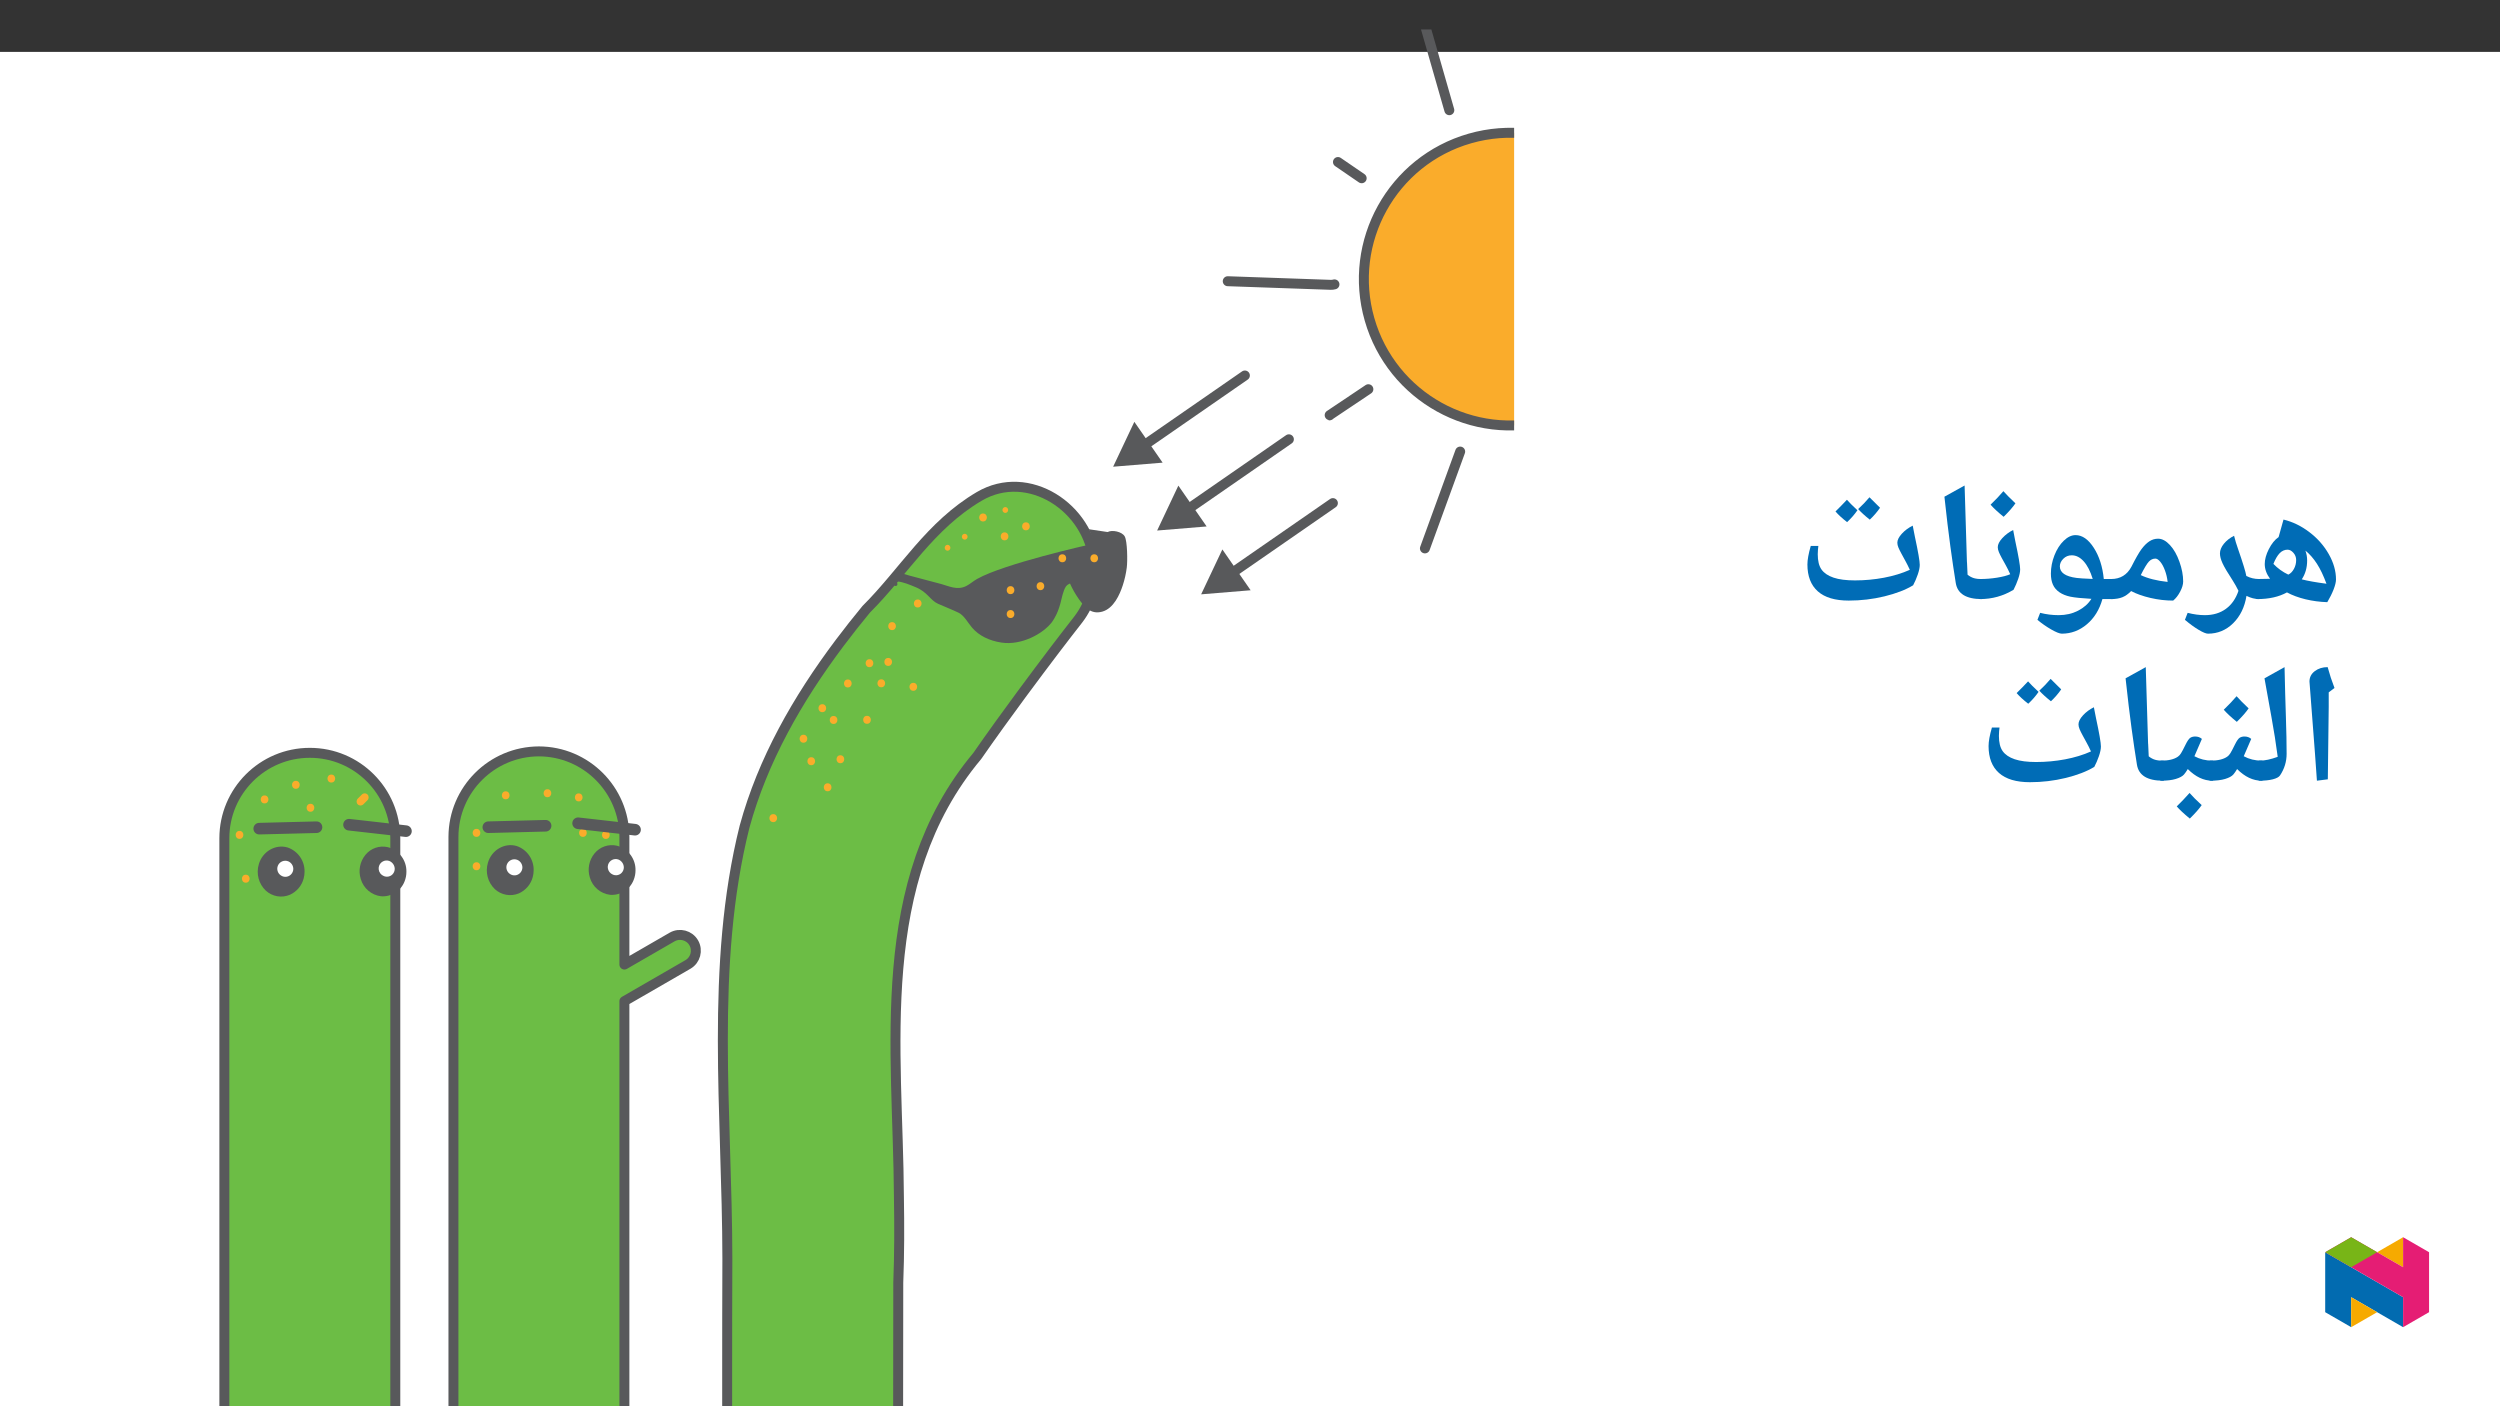 ﻿<?xml version="1.0" encoding="utf-8"?>
<svg xmlns="http://www.w3.org/2000/svg" xmlns:xlink="http://www.w3.org/1999/xlink" viewBox="0 0 960 540" version="1.1">
  <rect x="0" y="0" width="960" height="540" fill="#333333" stroke="none"/>
  <defs>
    <g>
      <symbol overflow="visible" id="glyph0-0">
        <path style="stroke:none;" d="M 6.125 -46.406 L 32.812 -46.406 L 32.812 0 L 6.125 0 Z M 9.422 -3.297 L 29.516 -3.297 L 29.516 -43.094 L 9.422 -43.094 Z M 9.422 -3.297 " />
      </symbol>
      <symbol overflow="visible" id="glyph0-1">
        <path style="stroke:none;" d="M 0 -0.578 C -0.363 -0.578 -0.547 -0.754 -0.547 -1.109 L -0.547 -7.844 C -0.547 -8.133 -0.363 -8.281 0 -8.281 L 4.891 -8.375 C 3.535 -10.219 2.859 -12.102 2.859 -14.031 C 2.859 -15.781 3.379 -17.688 4.422 -19.75 C 5.473 -21.82 6.727 -23.375 8.188 -24.406 L 10.062 -31.109 C 13.594 -30.254 16.91 -28.641 20.016 -26.266 C 23.129 -23.898 25.609 -21.086 27.453 -17.828 C 29.297 -14.578 30.219 -11.344 30.219 -8.125 C 30.219 -7.133 29.91 -5.848 29.297 -4.266 C 28.68 -2.691 27.875 -1.066 26.875 0.609 C 24 0.516 21.211 0.145 18.516 -0.5 C 15.816 -1.156 13.441 -2.035 11.391 -3.141 C 8.285 -1.43 4.488 -0.578 0 -0.578 Z M 14.922 -15.578 C 14.922 -16.641 14.566 -17.566 13.859 -18.359 C 13.148 -19.148 12.41 -19.547 11.641 -19.547 C 10.484 -19.547 9.469 -19.098 8.594 -18.203 C 7.727 -17.305 6.926 -15.938 6.188 -14.094 C 7.82 -12.375 9.727 -11 11.906 -9.969 C 12.77 -10.383 13.488 -11.113 14.062 -12.156 C 14.633 -13.195 14.922 -14.336 14.922 -15.578 Z M 26.562 -6.469 C 25.414 -9.582 24.191 -12.145 22.891 -14.156 C 21.598 -16.164 20.125 -17.848 18.469 -19.203 C 18.914 -17.992 19.141 -16.723 19.141 -15.391 C 19.141 -12.641 18.453 -10.227 17.078 -8.156 C 19.359 -7.562 22.52 -7 26.562 -6.469 Z M 11.688 -35.859 Z M 14.531 3.75 Z M 14.531 3.75 " />
      </symbol>
      <symbol overflow="visible" id="glyph0-2">
        <path style="stroke:none;" d="M 26.781 -1.109 C 26.781 -0.754 26.602 -0.578 26.25 -0.578 C 24.688 -0.578 23.078 -0.988 21.422 -1.812 C 20.723 2.508 19.02 6.008 16.312 8.688 C 13.602 11.363 10.379 12.703 6.641 12.703 C 5.891 12.703 4.695 12.211 3.062 11.234 C 1.426 10.266 -0.332 8.984 -2.219 7.391 L -1.172 4.703 C 1.148 5.297 3.348 5.594 5.422 5.594 C 8.617 5.594 11.316 4.785 13.516 3.172 C 15.723 1.566 17.332 -0.738 18.344 -3.75 C 17.688 -5.102 16.945 -6.426 16.125 -7.719 C 14.176 -10.695 12.875 -12.906 12.219 -14.344 C 11.562 -15.781 11.234 -17.031 11.234 -18.094 C 11.234 -19.344 11.734 -20.582 12.734 -21.812 C 13.742 -23.051 15.051 -24.078 16.656 -24.891 C 17.062 -23.234 17.562 -21.57 18.156 -19.906 C 20.039 -14.469 21.109 -10.984 21.359 -9.453 C 22.879 -8.672 24.508 -8.281 26.25 -8.281 C 26.602 -8.281 26.781 -8.102 26.781 -7.75 Z M 12.766 -29.641 Z M 6.562 15.875 Z M 6.562 15.875 " />
      </symbol>
      <symbol overflow="visible" id="glyph0-3">
        <path style="stroke:none;" d="M 0 -0.578 C -0.363 -0.578 -0.547 -0.754 -0.547 -1.109 L -0.547 -7.75 C -0.547 -8.102 -0.363 -8.281 0 -8.281 C 3.551 -8.281 6.164 -9.879 7.844 -13.078 C 9.406 -16.18 10.672 -18.395 11.641 -19.719 C 12.617 -21.039 13.625 -22.047 14.656 -22.734 C 15.695 -23.422 16.82 -23.766 18.031 -23.766 C 19.57 -23.766 21.094 -22.953 22.594 -21.328 C 24.094 -19.703 25.312 -17.555 26.25 -14.891 C 27.195 -12.223 27.672 -9.703 27.672 -7.328 C 27.672 -6.191 27.281 -4.883 26.5 -3.406 C 25.719 -1.938 24.828 -0.801 23.828 0 C 20.93 0 18.031 -0.336 15.125 -1.016 C 12.219 -1.691 9.738 -2.57 7.688 -3.656 C 6.625 -2.551 5.504 -1.758 4.328 -1.281 C 3.16 -0.812 1.719 -0.578 0 -0.578 Z M 21.703 -7.172 C 21.535 -8.734 21.191 -10.207 20.672 -11.594 C 20.16 -12.977 19.566 -14.078 18.891 -14.891 C 18.211 -15.711 17.586 -16.125 17.016 -16.125 C 16.055 -16.125 15.211 -15.734 14.484 -14.953 C 13.754 -14.172 12.723 -12.445 11.391 -9.781 C 14.098 -8.488 17.535 -7.617 21.703 -7.172 Z M 16.062 -28.531 Z M 16.953 3.75 Z M 16.953 3.75 " />
      </symbol>
      <symbol overflow="visible" id="glyph0-4">
        <path style="stroke:none;" d="M 32.281 -0.578 L 28.281 -0.578 C 27.156 3.461 25.172 6.688 22.328 9.094 C 19.484 11.5 16.273 12.703 12.703 12.703 C 11.867 12.703 10.504 12.16 8.609 11.078 C 6.723 9.992 4.961 8.766 3.328 7.391 L 4.375 4.703 C 6.688 5.297 9.055 5.594 11.484 5.594 C 14.234 5.594 16.711 5.023 18.922 3.891 C 21.141 2.754 22.852 1.234 24.062 -0.672 C 20.332 -0.879 17.633 -1.156 15.969 -1.5 C 14.312 -1.852 12.91 -2.422 11.766 -3.203 C 10.629 -3.984 9.801 -4.957 9.281 -6.125 C 8.758 -7.289 8.5 -8.695 8.5 -10.344 C 8.5 -12.719 8.953 -15.062 9.859 -17.375 C 10.773 -19.695 11.973 -21.57 13.453 -23 C 14.93 -24.426 16.438 -25.141 17.969 -25.141 C 20.551 -25.141 22.891 -23.508 24.984 -20.25 C 27.078 -16.988 28.352 -13 28.812 -8.281 L 32.281 -8.281 C 32.633 -8.281 32.812 -8.102 32.812 -7.75 L 32.812 -1.109 C 32.812 -0.754 32.633 -0.578 32.281 -0.578 Z M 16.5 -17.391 C 15.227 -17.391 14.148 -16.945 13.266 -16.062 C 12.379 -15.176 11.938 -14.203 11.938 -13.141 C 11.938 -10.742 14.07 -9.266 18.344 -8.703 C 19.27 -8.566 21.344 -8.438 24.562 -8.312 C 23.656 -11.258 22.504 -13.508 21.109 -15.062 C 19.711 -16.613 18.176 -17.391 16.5 -17.391 Z M 17.609 -29.891 Z M 14.281 15.875 Z M 17.297 -39.109 Z M 17.297 -39.109 " />
      </symbol>
      <symbol overflow="visible" id="glyph0-5">
        <path style="stroke:none;" d="M 0 -0.578 C -0.363 -0.578 -0.547 -0.754 -0.547 -1.109 L -0.547 -7.75 C -0.547 -8.102 -0.363 -8.281 0 -8.281 C 2.156 -8.281 4.32 -8.453 6.5 -8.797 C 8.688 -9.148 10.379 -9.594 11.578 -10.125 C 11.016 -11.395 10.445 -12.539 9.875 -13.562 C 9.301 -14.594 8.785 -15.523 8.328 -16.359 C 7.879 -17.191 7.508 -17.945 7.219 -18.625 C 6.938 -19.301 6.797 -19.926 6.797 -20.5 C 6.797 -21.562 7.379 -22.727 8.547 -24 C 9.723 -25.27 11.109 -26.305 12.703 -27.109 L 13.516 -22.859 C 14.766 -17.035 15.391 -13.414 15.391 -12 C 15.391 -11 15.141 -9.781 14.641 -8.344 C 14.148 -6.906 13.555 -5.508 12.859 -4.156 C 8.922 -1.77 4.633 -0.578 0 -0.578 Z M 9.016 -31.859 Z M 8.25 3.75 Z M 13.578 -37.344 C 12.547 -35.844 11.035 -34.117 9.047 -32.172 C 6.91 -33.898 5.238 -35.453 4.031 -36.828 C 6.02 -38.754 7.66 -40.484 8.953 -42.016 C 9.879 -40.953 11.422 -39.395 13.578 -37.344 Z M 9.047 -31.531 Z M 8.984 -43.594 Z M 8.984 -43.594 " />
      </symbol>
      <symbol overflow="visible" id="glyph0-6">
        <path style="stroke:none;" d="M 19.844 -1.109 C 19.844 -0.754 19.66 -0.578 19.297 -0.578 C 13.305 -0.578 9.977 -2.633 9.312 -6.75 C 8.645 -10.863 7.957 -15.516 7.25 -20.703 C 6.539 -25.898 5.773 -32.297 4.953 -39.891 L 12.703 -44.188 L 13.609 -14.406 L 13.609 -15.047 L 13.844 -9.938 C 14.625 -9.301 15.445 -8.859 16.312 -8.609 C 17.176 -8.367 18.211 -8.25 19.422 -8.25 C 19.703 -8.25 19.844 -8.082 19.844 -7.75 Z M 8.312 -47.359 Z M 11.266 3.75 Z M 11.266 3.75 " />
      </symbol>
      <symbol overflow="visible" id="glyph0-7">
        <path style="stroke:none;" d="M 20.406 0 C 15.156 0 11.195 -1.18 8.531 -3.547 C 5.863 -5.922 4.531 -9.363 4.531 -13.875 C 4.531 -15.645 4.957 -18.016 5.812 -20.984 L 8.734 -20.984 C 8.691 -20.785 8.641 -20.305 8.578 -19.547 C 8.523 -18.785 8.5 -18.195 8.5 -17.781 C 8.5 -15.238 8.984 -13.285 9.953 -11.922 C 10.93 -10.555 12.469 -9.52 14.562 -8.812 C 16.656 -8.102 19.395 -7.75 22.781 -7.75 C 26.57 -7.75 30.285 -8.094 33.922 -8.781 C 37.566 -9.469 40.879 -10.477 43.859 -11.812 C 43.285 -13.082 42.711 -14.227 42.141 -15.25 C 41.578 -16.281 41.066 -17.219 40.609 -18.062 C 40.148 -18.906 39.773 -19.664 39.484 -20.344 C 39.203 -21.02 39.062 -21.645 39.062 -22.219 C 39.062 -23.27 39.641 -24.426 40.797 -25.688 C 41.953 -26.945 43.344 -27.977 44.969 -28.781 L 45.797 -24.562 C 47.047 -18.75 47.672 -15.133 47.672 -13.719 C 47.672 -12.719 47.41 -11.469 46.891 -9.969 C 46.367 -8.469 45.781 -7.102 45.125 -5.875 C 42.25 -4.133 38.578 -2.719 34.109 -1.625 C 29.648 -0.539 25.082 0 20.406 0 Z M 23.734 -29.734 Z M 24.562 3.75 Z M 23.734 -34.688 C 22.648 -33.102 21.328 -31.582 19.766 -30.125 C 17.898 -31.582 16.414 -32.945 15.312 -34.219 L 17.641 -36.562 L 19.703 -38.719 C 20.504 -37.789 21.848 -36.445 23.734 -34.688 Z M 32.422 -35.641 C 31.297 -34.016 29.984 -32.492 28.484 -31.078 C 26.691 -32.492 25.203 -33.848 24.016 -35.141 C 25.598 -36.598 27.047 -38.109 28.359 -39.672 C 29.141 -38.848 30.492 -37.504 32.422 -35.641 Z M 23.922 -41.266 Z M 23.891 -30.125 Z M 23.891 -30.125 " />
      </symbol>
      <symbol overflow="visible" id="glyph0-8">
        <path style="stroke:none;" d="M 12.375 -29.047 L 12.031 -1.109 L 7.844 -0.578 L 7.109 -10.891 L 4.984 -38.656 C 4.984 -40.281 5.66 -41.609 7.016 -42.641 C 8.367 -43.672 10.02 -44.188 11.969 -44.188 C 12.707 -41.445 13.582 -38.781 14.594 -36.188 L 12.375 -34.5 Z M 9.203 -47.359 Z M 9.812 3.75 Z M 9.812 3.75 " />
      </symbol>
      <symbol overflow="visible" id="glyph0-9">
        <path style="stroke:none;" d="M 1.781 -39.891 L 9.484 -44.188 C 9.641 -37.031 9.812 -30.688 10 -25.156 C 10.188 -19.625 10.281 -14.867 10.281 -10.891 C 10.281 -7.898 9.438 -5.141 7.75 -2.609 C 7.32 -1.973 6.398 -1.473 4.984 -1.109 C 3.566 -0.754 1.906 -0.578 0 -0.578 C -0.363 -0.578 -0.547 -0.754 -0.547 -1.109 L -0.547 -7.75 C -0.547 -8.102 -0.363 -8.281 0 -8.281 C 1.945 -8.281 4.234 -8.77 6.859 -9.75 C 6.516 -12.301 6.148 -14.828 5.766 -17.328 C 5.391 -19.828 4.062 -27.348 1.781 -39.891 Z M 5.141 -47.359 Z M 7.484 3.75 Z M 7.484 3.75 " />
      </symbol>
      <symbol overflow="visible" id="glyph0-10">
        <path style="stroke:none;" d="M 0 -0.578 C -0.363 -0.578 -0.547 -0.754 -0.547 -1.109 L -0.547 -7.75 C -0.547 -8.102 -0.363 -8.281 0 -8.281 C 2.789 -8.281 4.914 -8.789 6.375 -9.812 C 6.801 -10.102 7.191 -10.531 7.547 -11.094 C 7.91 -11.656 8.504 -12.781 9.328 -14.469 C 10.023 -15.883 10.629 -16.75 11.141 -17.062 C 11.648 -17.383 12.266 -17.547 12.984 -17.547 C 14.016 -17.547 14.879 -17.238 15.578 -16.625 L 12.703 -9.969 C 14.773 -8.844 17.055 -8.281 19.547 -8.281 C 19.91 -8.281 20.094 -8.102 20.094 -7.75 L 20.094 -1.109 C 20.094 -0.754 19.91 -0.578 19.547 -0.578 C 16.266 -0.578 13.133 -2.066 10.156 -5.047 C 9.645 -4.18 9.16 -3.484 8.703 -2.953 C 8.109 -2.273 7.062 -1.707 5.562 -1.25 C 4.07 -0.801 2.219 -0.578 0 -0.578 Z M 9.609 -22.344 Z M 11.328 3.75 Z M 14.578 -28.344 C 13.547 -26.844 12.035 -25.117 10.047 -23.172 C 7.91 -24.898 6.238 -26.453 5.031 -27.828 C 7.02 -29.754 8.66 -31.484 9.953 -33.016 C 10.879 -31.953 12.422 -30.395 14.578 -28.344 Z M 10.047 -22.531 Z M 9.984 -34.594 Z M 9.984 -34.594 " />
      </symbol>
      <symbol overflow="visible" id="glyph0-11">
        <path style="stroke:none;" d="M 0 -0.578 C -0.363 -0.578 -0.547 -0.754 -0.547 -1.109 L -0.547 -7.75 C -0.547 -8.102 -0.363 -8.281 0 -8.281 C 2.789 -8.281 4.914 -8.789 6.375 -9.812 C 6.801 -10.102 7.191 -10.531 7.547 -11.094 C 7.91 -11.656 8.504 -12.781 9.328 -14.469 C 10.023 -15.883 10.629 -16.75 11.141 -17.062 C 11.648 -17.383 12.266 -17.547 12.984 -17.547 C 14.016 -17.547 14.879 -17.238 15.578 -16.625 L 12.703 -9.969 C 14.773 -8.844 17.055 -8.281 19.547 -8.281 C 19.91 -8.281 20.094 -8.102 20.094 -7.75 L 20.094 -1.109 C 20.094 -0.754 19.91 -0.578 19.547 -0.578 C 16.266 -0.578 13.133 -2.066 10.156 -5.047 C 9.645 -4.18 9.16 -3.484 8.703 -2.953 C 8.109 -2.273 7.062 -1.707 5.562 -1.25 C 4.07 -0.801 2.219 -0.578 0 -0.578 Z M 9.609 -22.344 Z M 11.328 3.75 Z M 15.5 8.797 C 14.508 10.234 12.988 11.957 10.938 13.969 C 8.645 12.082 6.973 10.523 5.922 9.297 C 7.629 7.629 9.27 5.906 10.844 4.125 C 11.914 5.375 13.469 6.93 15.5 8.797 Z M 10.844 2.547 Z M 10.938 14.594 Z M 10.844 3.484 Z M 10.938 9.047 Z M 10.938 9.047 " />
      </symbol>
    </g>
    <clipPath id="clip1">
      <path d="M 86 289 L 152 289 L 152 539.984 L 86 539.984 Z M 86 289 " />
    </clipPath>
    <clipPath id="clip2">
      <path d="M 84 287 L 154 287 L 154 539.984 L 84 539.984 Z M 84 287 " />
    </clipPath>
    <clipPath id="clip3">
      <path d="M 174 288 L 268 288 L 268 539.984 L 174 539.984 Z M 174 288 " />
    </clipPath>
    <clipPath id="clip4">
      <path d="M 172 286 L 270 286 L 270 539.984 L 172 539.984 Z M 172 286 " />
    </clipPath>
    <clipPath id="clip5">
      <path d="M 523 50 L 581.422 50 L 581.422 164 L 523 164 Z M 523 50 " />
    </clipPath>
    <clipPath id="clip6">
      <path d="M 521 49 L 581.422 49 L 581.422 166 L 521 166 Z M 521 49 " />
    </clipPath>
    <clipPath id="clip7">
      <path d="M 543 11.309 L 559 11.309 L 559 45 L 543 45 Z M 543 11.309 " />
    </clipPath>
    <clipPath id="clip8">
      <path d="M 277 186 L 421 186 L 421 539.984 L 277 539.984 Z M 277 186 " />
    </clipPath>
    <clipPath id="clip9">
      <path d="M 275 184 L 423 184 L 423 539.984 L 275 539.984 Z M 275 184 " />
    </clipPath>
    <clipPath id="clip10">
      <path d="M 892.875 480 L 923 480 L 923 509.637 L 892.875 509.637 Z M 892.875 480 " />
    </clipPath>
    <clipPath id="clip11">
      <path d="M 902 498 L 913 498 L 913 509.637 L 902 509.637 Z M 902 498 " />
    </clipPath>
    <clipPath id="clip12">
      <path d="M 912 475.094 L 923 475.094 L 923 487 L 912 487 Z M 912 475.094 " />
    </clipPath>
    <clipPath id="clip13">
      <path d="M 892.875 475.094 L 932.762 475.094 L 932.762 509.637 L 892.875 509.637 Z M 892.875 475.094 " />
    </clipPath>
    <clipPath id="clip14">
      <path d="M 892.875 475.094 L 913 475.094 L 913 487 L 892.875 487 Z M 892.875 475.094 " />
    </clipPath>
  </defs>
  <g id="surface1">
    <path style=" stroke:none;fill-rule:nonzero;fill:rgb(100%,100%,100%);fill-opacity:1;" d="M 0 559.926 L 960 559.926 L 960 19.926 L 0 19.926 Z M 0 559.926 " />
    <g clip-path="url(#clip1)" clip-rule="nonzero">
      <path style=" stroke:none;fill-rule:nonzero;fill:rgb(42.4%,74.1%,27.1%);fill-opacity:1;" d="M 118.973 289.086 C 137.102 289.086 151.797 303.781 151.797 321.91 L 151.797 544.449 C 151.797 562.578 137.102 577.273 118.973 577.273 C 100.844 577.273 86.148 562.578 86.148 544.449 L 86.148 321.91 C 86.148 303.781 100.844 289.086 118.973 289.086 " />
    </g>
    <g clip-path="url(#clip2)" clip-rule="nonzero">
      <path style="fill:none;stroke-width:5;stroke-linecap:round;stroke-linejoin:round;stroke:rgb(34.499%,34.9%,35.699%);stroke-opacity:1;stroke-miterlimit:4;" d="M 0.001 0.001 C 23.699 0.001 42.909 -19.208 42.909 -42.906 L 42.909 -333.807 C 42.909 -357.505 23.699 -376.715 0.001 -376.715 C -23.697 -376.715 -42.906 -357.505 -42.906 -333.807 L -42.906 -42.906 C -42.906 -19.208 -23.697 0.001 0.001 0.001 Z M 0.001 0.001 " transform="matrix(0.765,0,0,-0.765,118.972,289.087)" />
    </g>
    <path style=" stroke:none;fill-rule:nonzero;fill:rgb(34.499%,34.9%,35.699%);fill-opacity:1;" d="M 116.949 334.75 C 117.039 330.547 114.395 326.77 110.41 325.422 C 105.719 324.062 100.773 327.02 99.395 331.84 C 98.297 335.457 99.324 339.383 102.059 341.992 C 104.555 344.289 108.16 344.922 111.285 343.605 C 113.934 342.422 115.895 340.098 116.621 337.289 C 116.836 336.461 116.949 335.609 116.949 334.75 " />
    <path style=" stroke:none;fill-rule:nonzero;fill:rgb(100%,100%,100%);fill-opacity:1;" d="M 112.629 333.633 C 112.605 332.387 111.867 331.27 110.73 330.762 C 109.168 330.109 107.367 330.844 106.711 332.41 C 106.137 333.789 106.633 335.383 107.895 336.184 C 109.098 337.004 110.719 336.836 111.738 335.793 C 112.309 335.223 112.633 334.441 112.629 333.633 " />
    <path style=" stroke:none;fill-rule:nonzero;fill:rgb(34.499%,34.9%,35.699%);fill-opacity:1;" d="M 156.062 334.777 C 156.164 330.348 153.207 326.426 148.918 325.309 C 145.727 324.574 142.398 325.719 140.332 328.258 C 138.199 330.855 137.523 334.359 138.543 337.562 C 139.582 341.117 142.633 343.715 146.312 344.168 C 150.254 344.465 153.926 342.148 155.352 338.465 C 155.824 337.293 156.062 336.039 156.062 334.777 " />
    <path style=" stroke:none;fill-rule:nonzero;fill:rgb(100%,100%,100%);fill-opacity:1;" d="M 151.578 333.59 C 151.535 332.234 150.672 331.039 149.398 330.574 C 147.789 330.059 146.066 330.945 145.547 332.559 C 145.41 332.988 145.371 333.445 145.43 333.891 C 145.574 335.02 146.316 335.98 147.371 336.402 C 148.504 336.898 149.828 336.648 150.703 335.77 C 151.273 335.188 151.59 334.402 151.578 333.59 " />
    <path style="fill:none;stroke-width:5.818;stroke-linecap:round;stroke-linejoin:round;stroke:rgb(34.499%,34.9%,35.699%);stroke-opacity:1;stroke-miterlimit:4;" d="M 0.001 -0.002 L -28.752 -0.727 " transform="matrix(0.765,0,0,-0.765,121.538,317.647)" />
    <path style="fill:none;stroke-width:5.818;stroke-linecap:round;stroke-linejoin:round;stroke:rgb(34.499%,34.9%,35.699%);stroke-opacity:1;stroke-miterlimit:4;" d="M 0.002 -0.001 L 28.582 -3.234 " transform="matrix(0.765,0,0,-0.765,134.022,316.687)" />
    <path style=" stroke:none;fill-rule:nonzero;fill:rgb(98%,67.499%,16.899%);fill-opacity:1;" d="M 139.527 308.863 L 141.129 307.258 C 141.703 306.652 141.703 305.703 141.129 305.094 C 140.84 304.809 140.453 304.648 140.047 304.648 L 139.641 304.703 C 139.383 304.773 139.152 304.906 138.965 305.094 L 137.363 306.699 C 136.789 307.305 136.789 308.254 137.363 308.863 C 137.648 309.148 138.039 309.309 138.445 309.309 L 138.852 309.254 C 139.105 309.184 139.34 309.051 139.527 308.863 " />
    <path style=" stroke:none;fill-rule:nonzero;fill:rgb(98%,67.499%,16.899%);fill-opacity:1;" d="M 127.227 300.496 C 129.195 300.496 129.199 297.438 127.227 297.438 C 125.258 297.438 125.258 300.496 127.227 300.496 " />
    <path style=" stroke:none;fill-rule:nonzero;fill:rgb(98%,67.499%,16.899%);fill-opacity:1;" d="M 113.609 302.902 C 115.578 302.902 115.582 299.84 113.609 299.84 C 111.641 299.84 111.637 302.902 113.609 302.902 " />
    <path style=" stroke:none;fill-rule:nonzero;fill:rgb(98%,67.499%,16.899%);fill-opacity:1;" d="M 101.59 308.508 C 103.562 308.508 103.562 305.449 101.59 305.449 C 99.621 305.449 99.621 308.508 101.59 308.508 " />
    <path style=" stroke:none;fill-rule:nonzero;fill:rgb(98%,67.499%,16.899%);fill-opacity:1;" d="M 91.977 322.129 C 93.945 322.129 93.949 319.066 91.977 319.066 C 90.008 319.066 90.004 322.129 91.977 322.129 " />
    <path style=" stroke:none;fill-rule:nonzero;fill:rgb(98%,67.499%,16.899%);fill-opacity:1;" d="M 94.383 338.953 C 96.352 338.953 96.352 335.891 94.383 335.891 C 92.414 335.891 92.41 338.953 94.383 338.953 " />
    <path style=" stroke:none;fill-rule:nonzero;fill:rgb(98%,67.499%,16.899%);fill-opacity:1;" d="M 119.219 311.715 C 121.188 311.715 121.188 308.652 119.219 308.652 C 117.246 308.652 117.246 311.715 119.219 311.715 " />
    <g clip-path="url(#clip3)" clip-rule="nonzero">
      <path style=" stroke:none;fill-rule:nonzero;fill:rgb(42.4%,74.1%,27.1%);fill-opacity:1;" d="M 266.398 362.039 C 264.715 359.137 261 358.145 258.09 359.812 L 239.77 370.391 L 239.77 321.355 C 239.715 303.246 225.051 288.582 206.945 288.531 C 188.836 288.582 174.172 303.246 174.121 321.355 L 174.121 543.895 C 174.172 562 188.836 576.664 206.945 576.719 C 225.051 576.664 239.715 562 239.77 543.895 L 239.77 384.441 L 264.176 370.348 C 267.074 368.664 268.07 364.949 266.398 362.039 " />
    </g>
    <g clip-path="url(#clip4)" clip-rule="nonzero">
      <path style="fill:none;stroke-width:5;stroke-linecap:round;stroke-linejoin:round;stroke:rgb(34.499%,34.9%,35.699%);stroke-opacity:1;stroke-miterlimit:4;" d="M -0.002 -0 C -2.203 3.794 -7.059 5.091 -10.863 2.91 L -34.811 -10.917 L -34.811 53.181 C -34.883 76.853 -54.052 96.022 -77.719 96.088 C -101.391 96.022 -120.56 76.853 -120.626 53.181 L -120.626 -237.72 C -120.56 -261.387 -101.391 -280.556 -77.719 -280.627 C -54.052 -280.556 -34.883 -261.387 -34.811 -237.72 L -34.811 -29.284 L -2.908 -10.861 C 0.881 -8.66 2.183 -3.804 -0.002 -0 Z M -0.002 -0 " transform="matrix(0.765,0,0,-0.765,266.4,362.039)" />
    </g>
    <path style=" stroke:none;fill-rule:nonzero;fill:rgb(98%,67.499%,16.899%);fill-opacity:1;" d="M 182.977 334.168 C 184.945 334.168 184.949 331.109 182.977 331.109 C 181.008 331.109 181.004 334.168 182.977 334.168 " />
    <path style=" stroke:none;fill-rule:nonzero;fill:rgb(98%,67.499%,16.899%);fill-opacity:1;" d="M 182.977 321.352 C 184.945 321.352 184.949 318.289 182.977 318.289 C 181.008 318.289 181.004 321.352 182.977 321.352 " />
    <path style=" stroke:none;fill-rule:nonzero;fill:rgb(98%,67.499%,16.899%);fill-opacity:1;" d="M 194.191 306.93 C 196.16 306.93 196.164 303.867 194.191 303.867 C 192.223 303.867 192.219 306.93 194.191 306.93 " />
    <path style=" stroke:none;fill-rule:nonzero;fill:rgb(98%,67.499%,16.899%);fill-opacity:1;" d="M 210.215 306.129 C 212.184 306.129 212.188 303.066 210.215 303.066 C 208.246 303.066 208.242 306.129 210.215 306.129 " />
    <path style=" stroke:none;fill-rule:nonzero;fill:rgb(98%,67.499%,16.899%);fill-opacity:1;" d="M 223.836 321.352 C 225.805 321.352 225.809 318.289 223.836 318.289 C 221.867 318.289 221.863 321.352 223.836 321.352 " />
    <path style=" stroke:none;fill-rule:nonzero;fill:rgb(98%,67.499%,16.899%);fill-opacity:1;" d="M 222.23 307.73 C 224.199 307.73 224.203 304.668 222.23 304.668 C 220.262 304.668 220.262 307.73 222.23 307.73 " />
    <path style=" stroke:none;fill-rule:nonzero;fill:rgb(98%,67.499%,16.899%);fill-opacity:1;" d="M 232.648 322.152 C 234.617 322.152 234.621 319.09 232.648 319.09 C 230.68 319.09 230.676 322.152 232.648 322.152 " />
    <path style=" stroke:none;fill-rule:nonzero;fill:rgb(34.499%,34.9%,35.699%);fill-opacity:1;" d="M 204.922 334.195 C 205.012 329.992 202.363 326.215 198.383 324.863 C 193.688 323.508 188.746 326.465 187.367 331.285 C 186.27 334.898 187.297 338.824 190.031 341.438 C 192.527 343.734 196.133 344.363 199.262 343.051 C 201.906 341.863 203.867 339.539 204.594 336.734 C 204.809 335.902 204.918 335.051 204.922 334.195 " />
    <path style=" stroke:none;fill-rule:nonzero;fill:rgb(100%,100%,100%);fill-opacity:1;" d="M 200.602 333.074 C 200.578 331.832 199.84 330.715 198.703 330.207 C 197.137 329.551 195.34 330.289 194.684 331.855 C 194.109 333.234 194.609 334.824 195.863 335.629 C 197.074 336.445 198.691 336.281 199.707 335.238 C 200.281 334.664 200.605 333.887 200.602 333.074 " />
    <path style=" stroke:none;fill-rule:nonzero;fill:rgb(34.499%,34.9%,35.699%);fill-opacity:1;" d="M 244.035 334.223 C 244.137 329.789 241.18 325.871 236.891 324.75 C 233.699 324.02 230.371 325.164 228.305 327.703 C 226.172 330.301 225.496 333.801 226.516 337.008 C 227.551 340.562 230.605 343.16 234.281 343.609 C 238.223 343.91 241.898 341.594 243.324 337.906 C 243.797 336.734 244.035 335.484 244.035 334.223 " />
    <path style=" stroke:none;fill-rule:nonzero;fill:rgb(100%,100%,100%);fill-opacity:1;" d="M 239.551 333.031 C 239.508 331.676 238.645 330.484 237.371 330.02 C 235.762 329.504 234.039 330.391 233.52 332 C 233.383 332.43 233.344 332.887 233.402 333.336 C 233.547 334.461 234.289 335.422 235.344 335.848 C 236.477 336.344 237.801 336.09 238.676 335.211 C 239.246 334.633 239.562 333.848 239.551 333.031 " />
    <path style="fill:none;stroke-width:5.818;stroke-linecap:round;stroke-linejoin:round;stroke:rgb(34.499%,34.9%,35.699%);stroke-opacity:1;stroke-miterlimit:4;" d="M 0.002 0.001 L -28.751 -0.729 " transform="matrix(0.765,0,0,-0.765,209.51,317.091)" />
    <path style="fill:none;stroke-width:5.818;stroke-linecap:round;stroke-linejoin:round;stroke:rgb(34.499%,34.9%,35.699%);stroke-opacity:1;stroke-miterlimit:4;" d="M -0.002 0.002 L 28.578 -3.235 " transform="matrix(0.765,0,0,-0.765,221.994,316.131)" />
    <path style="fill:none;stroke-width:5;stroke-linecap:round;stroke-linejoin:round;stroke:rgb(34.499%,34.9%,35.699%);stroke-opacity:1;stroke-miterlimit:4;" d="M 0.002 -0.001 L -51.381 -35.576 " transform="matrix(0.765,0,0,-0.765,478.033,144.191)" />
    <path style=" stroke:none;fill-rule:nonzero;fill:rgb(34.499%,34.9%,35.699%);fill-opacity:1;" d="M 435.59 161.98 L 427.445 179.219 L 446.449 177.66 Z M 435.59 161.98 " />
    <path style="fill:none;stroke-width:5;stroke-linecap:round;stroke-linejoin:round;stroke:rgb(34.499%,34.9%,35.699%);stroke-opacity:1;stroke-miterlimit:4;" d="M -0.002 0.002 L -51.381 -35.578 " transform="matrix(0.765,0,0,-0.765,494.931,168.693)" />
    <path style=" stroke:none;fill-rule:nonzero;fill:rgb(34.499%,34.9%,35.699%);fill-opacity:1;" d="M 452.488 186.48 L 444.34 203.723 L 463.348 202.16 Z M 452.488 186.48 " />
    <path style="fill:none;stroke-width:5;stroke-linecap:round;stroke-linejoin:round;stroke:rgb(34.499%,34.9%,35.699%);stroke-opacity:1;stroke-miterlimit:4;" d="M -0.002 -0.001 L -51.38 -35.576 " transform="matrix(0.765,0,0,-0.765,511.829,193.195)" />
    <path style=" stroke:none;fill-rule:nonzero;fill:rgb(34.499%,34.9%,35.699%);fill-opacity:1;" d="M 469.387 210.984 L 461.238 228.223 L 480.246 226.664 Z M 469.387 210.984 " />
    <g clip-path="url(#clip5)" clip-rule="nonzero">
      <path style=" stroke:none;fill-rule:nonzero;fill:rgb(98%,67.499%,16.899%);fill-opacity:1;" d="M 595.395 161.199 C 565.566 169.746 534.453 152.492 525.906 122.66 C 517.355 92.832 534.609 61.719 564.441 53.172 C 594.27 44.625 625.383 61.875 633.93 91.707 C 642.441 121.531 625.203 152.621 595.395 161.199 " />
    </g>
    <g clip-path="url(#clip6)" clip-rule="nonzero">
      <path style="fill:none;stroke-width:5;stroke-linecap:round;stroke-linejoin:round;stroke:rgb(34.499%,34.9%,35.699%);stroke-opacity:1;stroke-miterlimit:4;" d="M -0.002 -0.002 C -38.993 -11.174 -79.664 11.38 -90.836 50.376 C -102.014 89.367 -79.459 130.038 -40.463 141.21 C -1.472 152.383 39.199 129.834 50.371 90.837 C 61.498 51.852 38.964 11.211 -0.002 -0.002 Z M -0.002 -0.002 " transform="matrix(0.765,0,0,-0.765,595.396,161.198)" />
    </g>
    <g clip-path="url(#clip7)" clip-rule="nonzero">
      <path style="fill:none;stroke-width:5;stroke-linecap:round;stroke-linejoin:round;stroke:rgb(34.499%,34.9%,35.699%);stroke-opacity:1;stroke-miterlimit:4;" d="M -0.002 -0.001 L 14.25 -49.725 " transform="matrix(0.765,0,0,-0.765,545.638,4.28)" />
    </g>
    <path style="fill:none;stroke-width:5;stroke-linecap:round;stroke-linejoin:round;stroke:rgb(34.499%,34.9%,35.699%);stroke-opacity:1;stroke-miterlimit:4;" d="M 0.002 0.001 L -11.896 8.151 " transform="matrix(0.765,0,0,-0.765,522.878,68.45)" />
    <path style="fill:none;stroke-width:5;stroke-linecap:round;stroke-linejoin:round;stroke:rgb(34.499%,34.9%,35.699%);stroke-opacity:1;stroke-miterlimit:4;" d="M -0.002 0.002 C -0.605 -0.172 -1.238 -0.253 -1.871 -0.228 L -53.566 1.585 " transform="matrix(0.765,0,0,-0.765,512.435,109.201)" />
    <path style="fill:none;stroke-width:5;stroke-linecap:round;stroke-linejoin:round;stroke:rgb(34.499%,34.9%,35.699%);stroke-opacity:1;stroke-miterlimit:4;" d="M -0.001 0.002 L -19.425 -13.014 C -19.961 -13.376 -18.832 -12.845 -19.425 -13.014 " transform="matrix(0.765,0,0,-0.765,525.454,149.462)" />
    <path style="fill:none;stroke-width:5;stroke-linecap:round;stroke-linejoin:round;stroke:rgb(34.499%,34.9%,35.699%);stroke-opacity:1;stroke-miterlimit:4;" d="M -0 0 L -17.698 -48.606 " transform="matrix(0.765,0,0,-0.765,560.707,173.403)" />
    <g clip-path="url(#clip8)" clip-rule="nonzero">
      <path style=" stroke:none;fill-rule:nonzero;fill:rgb(42.4%,74.1%,27.1%);fill-opacity:1;" d="M 414.082 237.848 C 416.477 234.73 418.219 231.16 419.207 227.352 C 420.18 223.605 420.453 219.711 420.023 215.863 C 418.316 195.062 394.949 179.484 376.035 190.613 C 357.117 201.738 347.105 219.543 332.621 233.977 C 329.137 238.199 325.758 242.48 322.484 246.828 C 306.152 268.574 292.859 291.961 285.906 317.461 C 272.555 370.871 279.23 427.617 279.309 483.383 C 279.242 498.512 279.234 513.637 279.23 524.984 L 279.23 543.895 C 279.199 562.023 293.867 576.746 311.996 576.777 C 330.125 576.809 344.848 562.137 344.879 544.008 L 344.879 543.895 C 344.879 543.895 344.879 521.891 344.938 492.555 C 345.152 487.062 345.258 481.562 345.289 476.059 C 345.32 470.555 345.273 465.047 345.184 459.539 C 344.879 403.137 334.863 338.602 375.238 290.332 C 378.035 286.305 380.926 282.23 383.809 278.227 C 386.688 274.223 389.562 270.289 392.332 266.539 C 394.703 263.324 396.996 260.246 399.148 257.379 C 403.449 251.641 407.18 246.746 409.84 243.305 C 412.5 239.859 414.082 237.848 414.082 237.848 " />
    </g>
    <g clip-path="url(#clip9)" clip-rule="nonzero">
      <path style="fill:none;stroke-width:5;stroke-linecap:round;stroke-linejoin:round;stroke:rgb(34.499%,34.9%,35.699%);stroke-opacity:1;stroke-miterlimit:4;" d="M -0.002 0.002 C 3.128 4.077 5.406 8.744 6.698 13.723 C 7.969 18.619 8.327 23.71 7.765 28.74 C 5.533 55.931 -25.012 76.294 -49.736 61.746 C -74.466 47.204 -87.553 23.93 -106.487 5.062 C -111.041 -0.457 -115.458 -6.054 -119.737 -11.737 C -141.086 -40.163 -158.463 -70.734 -167.552 -104.067 C -185.005 -173.885 -176.278 -248.063 -176.176 -320.959 C -176.263 -340.735 -176.273 -360.506 -176.278 -375.34 L -176.278 -400.059 C -176.319 -423.757 -157.145 -443.002 -133.447 -443.043 C -109.749 -443.084 -90.504 -423.905 -90.463 -400.207 L -90.463 -400.059 C -90.463 -400.059 -90.463 -371.296 -90.387 -332.948 C -90.106 -325.769 -89.968 -318.579 -89.927 -311.385 C -89.886 -304.19 -89.948 -296.99 -90.065 -289.79 C -90.463 -216.062 -103.556 -131.702 -50.778 -68.605 C -47.122 -63.34 -43.343 -58.015 -39.575 -52.781 C -35.812 -47.547 -32.053 -42.405 -28.433 -37.503 C -25.334 -33.3 -22.336 -29.277 -19.523 -25.529 C -13.901 -18.028 -9.024 -11.63 -5.547 -7.131 C -2.07 -2.627 -0.002 0.002 -0.002 0.002 Z M -0.002 0.002 " transform="matrix(0.765,0,0,-0.765,414.083,237.849)" />
    </g>
    <path style=" stroke:none;fill-rule:nonzero;fill:rgb(34.499%,34.9%,35.699%);fill-opacity:1;" d="M 431.887 205.969 C 430.848 204.129 427.031 203.375 425.324 204.301 C 422.926 203.949 420.531 203.559 418.086 203.223 C 418.789 204.668 419.328 206.188 419.703 207.754 C 419.727 207.84 419.738 207.93 419.738 208.02 L 419.738 208.027 C 419.738 208.035 419.738 208.047 419.738 208.055 C 419.738 208.102 419.734 208.148 419.727 208.195 C 419.719 208.23 419.711 208.266 419.699 208.297 C 419.691 208.328 419.684 208.352 419.676 208.379 C 419.656 208.434 419.629 208.484 419.602 208.531 L 419.602 208.535 C 419.555 208.617 419.504 208.695 419.438 208.762 C 419.363 208.832 419.277 208.895 419.184 208.938 C 419.164 208.949 419.145 208.953 419.129 208.965 C 419.113 208.969 419.102 208.977 419.086 208.98 C 419.055 209 419.016 209.016 418.98 209.027 C 418.895 209.055 418.809 209.066 418.719 209.066 C 418.66 209.074 418.594 209.086 418.574 209.09 C 418.492 209.102 418.41 209.117 418.328 209.133 C 418.152 209.168 385.695 216.422 375.234 222.297 C 373.73 223.145 372.449 224.328 370.984 225.059 C 367.531 226.773 364.215 225.012 361.484 224.281 C 357.16 223.129 353.566 222.141 349.145 221.004 C 348.363 220.805 343.855 219.055 342.715 220.664 C 342.363 221.16 342.637 225.641 344.223 224.941 C 344.992 224.605 344.305 223.824 344.512 223.25 C 347.078 223.531 349.422 224.586 351.656 225.496 C 356.176 227.34 357.199 230.516 360.184 231.844 C 362.973 233.09 365.641 234.09 368.117 235.301 C 370.23 236.34 371.676 239.141 373.246 240.984 C 375.953 244.164 379.949 246.051 384.57 246.754 C 392.238 247.918 400.559 243.363 403.965 238.871 C 405.18 237.129 406.117 235.211 406.75 233.18 C 407.453 231.219 407.715 228.996 408.543 226.789 C 408.977 225.637 409.336 224.73 410.875 224.07 C 411.801 226.133 412.918 228.105 414.207 229.961 C 416.188 232.668 418.633 236.164 423.258 234.871 C 427.648 233.641 429.977 228.348 431.16 224.723 C 431.883 222.5 432.395 220.215 432.688 217.895 C 433 215.5 432.926 207.805 431.887 205.969 " />
    <path style=" stroke:none;fill-rule:nonzero;fill:rgb(98%,67.499%,16.899%);fill-opacity:1;" d="M 363.863 211.477 C 364.488 211.453 364.98 210.93 364.957 210.301 C 364.938 209.707 364.461 209.227 363.863 209.207 C 363.234 209.227 362.746 209.754 362.766 210.379 C 362.785 210.977 363.266 211.453 363.863 211.477 " />
    <path style=" stroke:none;fill-rule:nonzero;fill:rgb(98%,67.499%,16.899%);fill-opacity:1;" d="M 370.449 207.234 C 371.078 207.215 371.566 206.691 371.547 206.062 C 371.527 205.465 371.047 204.988 370.449 204.969 C 369.824 204.988 369.332 205.512 369.355 206.141 C 369.375 206.738 369.855 207.215 370.449 207.234 " />
    <path style=" stroke:none;fill-rule:nonzero;fill:rgb(98%,67.499%,16.899%);fill-opacity:1;" d="M 386.035 196.973 C 386.66 196.949 387.152 196.426 387.129 195.797 C 387.109 195.203 386.629 194.723 386.035 194.703 C 385.41 194.723 384.918 195.25 384.941 195.875 C 384.961 196.473 385.438 196.949 386.035 196.973 " />
    <path style=" stroke:none;fill-rule:nonzero;fill:rgb(98%,67.499%,16.899%);fill-opacity:1;" d="M 385.754 207.492 C 387.723 207.492 387.727 204.43 385.754 204.43 C 383.785 204.43 383.781 207.492 385.754 207.492 " />
    <path style=" stroke:none;fill-rule:nonzero;fill:rgb(98%,67.499%,16.899%);fill-opacity:1;" d="M 388.051 228.145 C 390.02 228.145 390.023 225.086 388.051 225.086 C 386.082 225.086 386.078 228.145 388.051 228.145 " />
    <path style=" stroke:none;fill-rule:nonzero;fill:rgb(98%,67.499%,16.899%);fill-opacity:1;" d="M 388.051 237.324 C 390.02 237.324 390.023 234.266 388.051 234.266 C 386.082 234.266 386.078 237.324 388.051 237.324 " />
    <path style=" stroke:none;fill-rule:nonzero;fill:rgb(98%,67.499%,16.899%);fill-opacity:1;" d="M 399.523 226.617 C 401.492 226.617 401.496 223.555 399.523 223.555 C 397.555 223.555 397.555 226.617 399.523 226.617 " />
    <path style=" stroke:none;fill-rule:nonzero;fill:rgb(98%,67.499%,16.899%);fill-opacity:1;" d="M 420.18 215.906 C 422.148 215.906 422.152 212.848 420.18 212.848 C 418.211 212.848 418.207 215.906 420.18 215.906 " />
    <path style=" stroke:none;fill-rule:nonzero;fill:rgb(98%,67.499%,16.899%);fill-opacity:1;" d="M 407.941 215.906 C 409.91 215.906 409.914 212.848 407.941 212.848 C 405.973 212.848 405.969 215.906 407.941 215.906 " />
    <path style=" stroke:none;fill-rule:nonzero;fill:rgb(98%,67.499%,16.899%);fill-opacity:1;" d="M 393.965 203.637 C 395.93 203.637 395.934 200.578 393.965 200.578 C 391.992 200.578 391.992 203.637 393.965 203.637 " />
    <path style=" stroke:none;fill-rule:nonzero;fill:rgb(98%,67.499%,16.899%);fill-opacity:1;" d="M 350.711 265.27 C 352.68 265.27 352.68 262.211 350.711 262.211 C 348.742 262.211 348.738 265.27 350.711 265.27 " />
    <path style=" stroke:none;fill-rule:nonzero;fill:rgb(98%,67.499%,16.899%);fill-opacity:1;" d="M 377.484 200.246 C 379.453 200.246 379.457 197.184 377.484 197.184 C 375.516 197.184 375.512 200.246 377.484 200.246 " />
    <path style=" stroke:none;fill-rule:nonzero;fill:rgb(98%,67.499%,16.899%);fill-opacity:1;" d="M 296.93 315.691 C 298.898 315.691 298.902 312.629 296.93 312.629 C 294.961 312.629 294.957 315.691 296.93 315.691 " />
    <path style=" stroke:none;fill-rule:nonzero;fill:rgb(98%,67.499%,16.899%);fill-opacity:1;" d="M 317.812 303.848 C 319.781 303.848 319.785 300.789 317.812 300.789 C 315.844 300.789 315.84 303.848 317.812 303.848 " />
    <path style=" stroke:none;fill-rule:nonzero;fill:rgb(98%,67.499%,16.899%);fill-opacity:1;" d="M 311.52 293.832 C 313.488 293.832 313.492 290.773 311.52 290.773 C 309.551 290.773 309.547 293.832 311.52 293.832 " />
    <path style=" stroke:none;fill-rule:nonzero;fill:rgb(98%,67.499%,16.899%);fill-opacity:1;" d="M 322.711 293.078 C 324.68 293.078 324.68 290.02 322.711 290.02 C 320.738 290.02 320.738 293.078 322.711 293.078 " />
    <path style=" stroke:none;fill-rule:nonzero;fill:rgb(98%,67.499%,16.899%);fill-opacity:1;" d="M 308.527 285.203 C 310.496 285.203 310.5 282.141 308.527 282.141 C 306.559 282.141 306.559 285.203 308.527 285.203 " />
    <path style=" stroke:none;fill-rule:nonzero;fill:rgb(98%,67.499%,16.899%);fill-opacity:1;" d="M 315.77 273.473 C 317.738 273.473 317.742 270.414 315.77 270.414 C 313.801 270.414 313.797 273.473 315.77 273.473 " />
    <path style=" stroke:none;fill-rule:nonzero;fill:rgb(98%,67.499%,16.899%);fill-opacity:1;" d="M 320.09 278 C 322.059 278 322.062 274.941 320.09 274.941 C 318.121 274.941 318.117 278 320.09 278 " />
    <path style=" stroke:none;fill-rule:nonzero;fill:rgb(98%,67.499%,16.899%);fill-opacity:1;" d="M 332.93 277.938 C 334.902 277.938 334.902 274.879 332.93 274.879 C 330.965 274.879 330.961 277.938 332.93 277.938 " />
    <path style=" stroke:none;fill-rule:nonzero;fill:rgb(98%,67.499%,16.899%);fill-opacity:1;" d="M 338.41 263.918 C 340.383 263.918 340.383 260.859 338.41 260.859 C 336.445 260.859 336.441 263.918 338.41 263.918 " />
    <path style=" stroke:none;fill-rule:nonzero;fill:rgb(98%,67.499%,16.899%);fill-opacity:1;" d="M 325.566 263.98 C 327.539 263.98 327.539 260.922 325.566 260.922 C 323.602 260.922 323.598 263.98 325.566 263.98 " />
    <path style=" stroke:none;fill-rule:nonzero;fill:rgb(98%,67.499%,16.899%);fill-opacity:1;" d="M 333.879 256.195 C 335.848 256.195 335.848 253.137 333.879 253.137 C 331.91 253.137 331.906 256.195 333.879 256.195 " />
    <path style=" stroke:none;fill-rule:nonzero;fill:rgb(98%,67.499%,16.899%);fill-opacity:1;" d="M 341.07 255.711 C 343.039 255.711 343.043 252.652 341.07 252.652 C 339.102 252.652 339.098 255.711 341.07 255.711 " />
    <path style=" stroke:none;fill-rule:nonzero;fill:rgb(98%,67.499%,16.899%);fill-opacity:1;" d="M 342.555 241.961 C 344.523 241.961 344.527 238.902 342.555 238.902 C 340.586 238.902 340.582 241.961 342.555 241.961 " />
    <path style=" stroke:none;fill-rule:nonzero;fill:rgb(98%,67.499%,16.899%);fill-opacity:1;" d="M 352.406 233.27 C 354.379 233.27 354.379 230.207 352.406 230.207 C 350.441 230.207 350.438 233.27 352.406 233.27 " />
    <g style="fill:rgb(0%,42.354%,71.373%);fill-opacity:1;">
      <use xlink:href="#glyph0-1" x="866.802" y="230.625" />
    </g>
    <g style="fill:rgb(0%,42.354%,71.373%);fill-opacity:1;">
      <use xlink:href="#glyph0-2" x="841.229" y="230.625" />
    </g>
    <g style="fill:rgb(0%,42.354%,71.373%);fill-opacity:1;">
      <use xlink:href="#glyph0-3" x="810.664" y="230.625" />
    </g>
    <g style="fill:rgb(0%,42.354%,71.373%);fill-opacity:1;">
      <use xlink:href="#glyph0-4" x="779.043" y="230.625" />
    </g>
    <g style="fill:rgb(0%,42.354%,71.373%);fill-opacity:1;">
      <use xlink:href="#glyph0-5" x="760.348" y="230.625" />
    </g>
    <g style="fill:rgb(0%,42.354%,71.373%);fill-opacity:1;">
      <use xlink:href="#glyph0-6" x="741.704" y="230.625" />
    </g>
    <g style="fill:rgb(0%,42.354%,71.373%);fill-opacity:1;">
      <use xlink:href="#glyph0-7" x="689.516" y="230.625" />
    </g>
    <g style="fill:rgb(0%,42.354%,71.373%);fill-opacity:1;">
      <use xlink:href="#glyph0-8" x="881.853" y="300.364" />
    </g>
    <g style="fill:rgb(0%,42.354%,71.373%);fill-opacity:1;">
      <use xlink:href="#glyph0-9" x="867.781" y="300.364" />
    </g>
    <g style="fill:rgb(0%,42.354%,71.373%);fill-opacity:1;">
      <use xlink:href="#glyph0-10" x="848.892" y="300.364" />
    </g>
    <g style="fill:rgb(0%,42.354%,71.373%);fill-opacity:1;">
      <use xlink:href="#glyph0-11" x="829.95" y="300.364" />
    </g>
    <g style="fill:rgb(0%,42.354%,71.373%);fill-opacity:1;">
      <use xlink:href="#glyph0-6" x="811.268" y="300.364" />
    </g>
    <g style="fill:rgb(0%,42.354%,71.373%);fill-opacity:1;">
      <use xlink:href="#glyph0-7" x="759.08" y="300.364" />
    </g>
    <g clip-path="url(#clip10)" clip-rule="nonzero">
      <path style=" stroke:none;fill-rule:nonzero;fill:rgb(0.8%,42%,68.999%);fill-opacity:1;" d="M 892.875 503.879 L 902.848 509.637 L 902.848 498.121 L 922.789 509.637 L 922.789 498.121 L 892.875 480.852 Z M 892.875 503.879 " />
    </g>
    <g clip-path="url(#clip11)" clip-rule="nonzero">
      <path style=" stroke:none;fill-rule:nonzero;fill:rgb(96.1%,66.699%,0%);fill-opacity:1;" d="M 902.848 509.637 L 912.816 503.879 L 902.848 498.121 Z M 902.848 509.637 " />
    </g>
    <g clip-path="url(#clip12)" clip-rule="nonzero">
      <path style=" stroke:none;fill-rule:nonzero;fill:rgb(96.1%,66.699%,0%);fill-opacity:1;" d="M 922.789 475.094 L 912.816 480.852 L 922.789 486.609 Z M 922.789 475.094 " />
    </g>
    <g clip-path="url(#clip13)" clip-rule="nonzero">
      <path style=" stroke:none;fill-rule:nonzero;fill:rgb(89.799%,11.4%,45.499%);fill-opacity:1;" d="M 922.789 475.094 L 922.789 486.609 L 902.848 475.094 L 892.875 480.852 L 922.789 498.121 L 922.789 509.637 L 932.762 503.879 L 932.762 480.852 Z M 922.789 475.094 " />
    </g>
    <g clip-path="url(#clip14)" clip-rule="nonzero">
      <path style=" stroke:none;fill-rule:nonzero;fill:rgb(47.099%,70.999%,9%);fill-opacity:1;" d="M 902.848 475.094 L 892.875 480.852 L 902.848 486.609 L 912.816 480.852 Z M 902.848 475.094 " />
    </g>
  </g>
</svg>